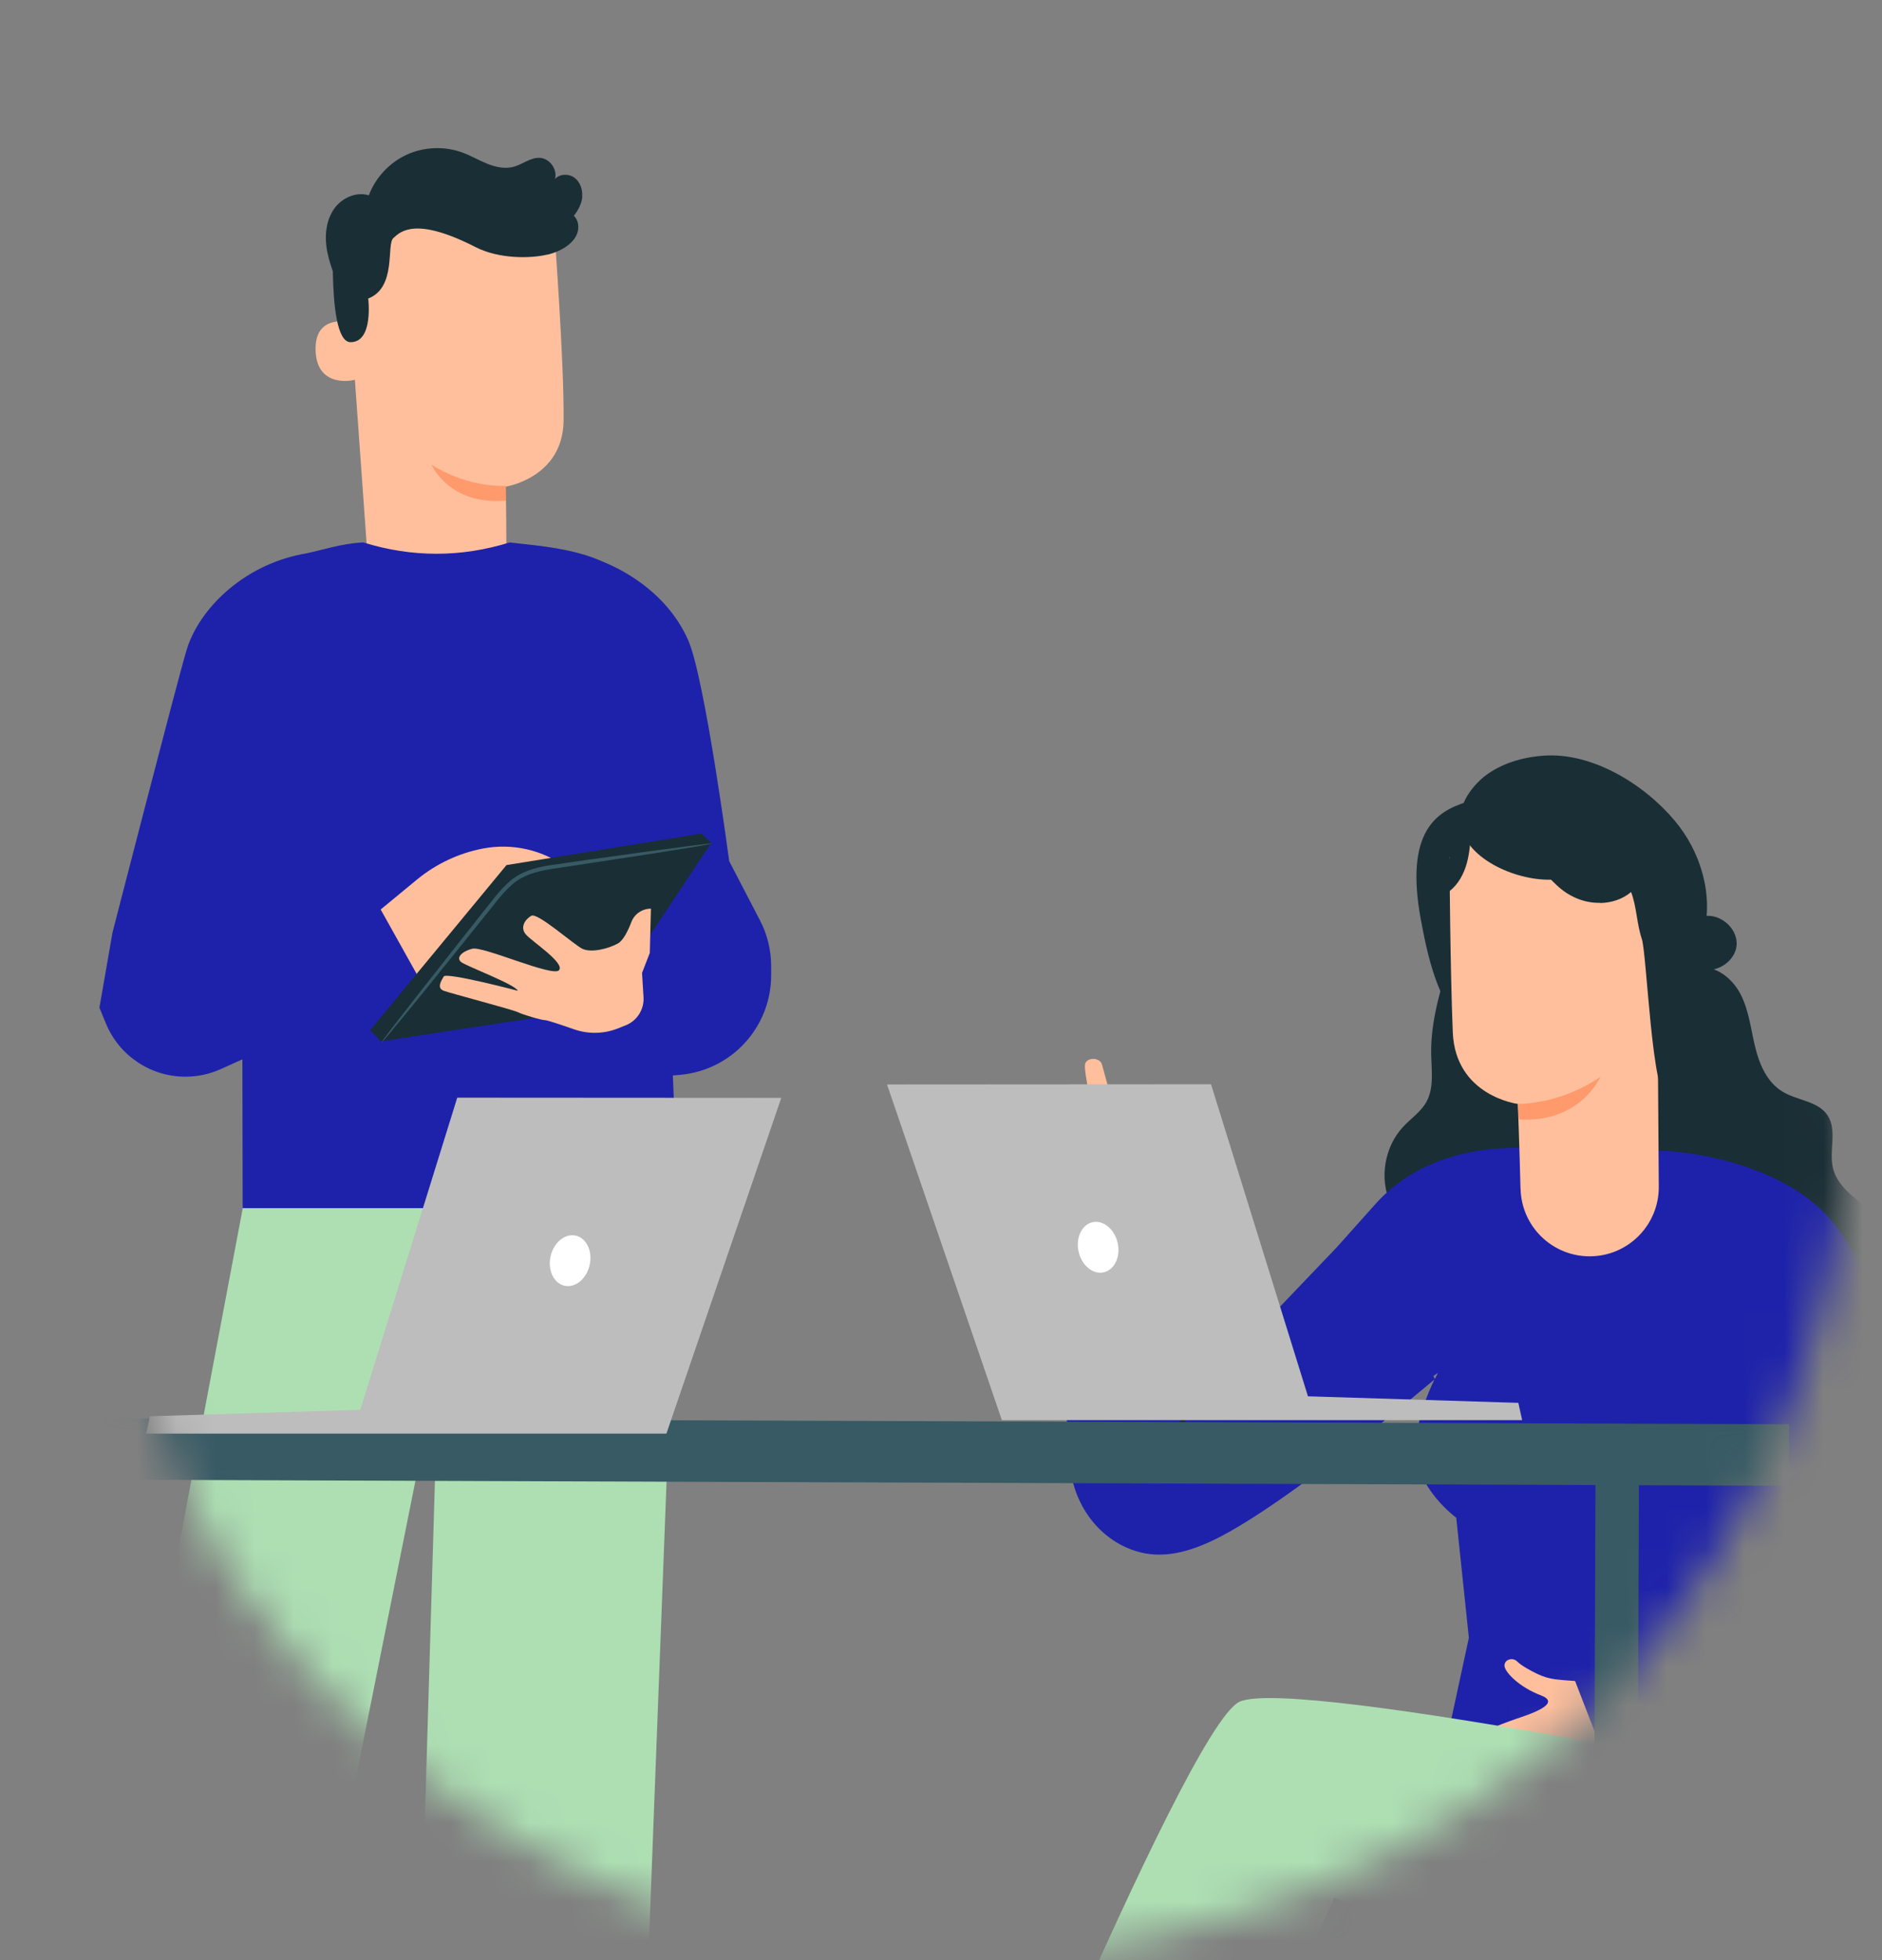 <svg width="48" height="50" viewBox="0 0 48 50" fill="none" xmlns="http://www.w3.org/2000/svg">
<rect x="0" y="0" width="48" height="50" fill="#808080" stroke="none"/>
<mask id="mask0_3618_7179" style="mask-type:luminance" maskUnits="userSpaceOnUse" x="0" y="0" width="48" height="50">
<path d="M46.879 25.114C46.879 25.737 47.095 29.464 47.025 30.073C45.8 40.985 37.712 49.148 25.374 49.959C14.164 50.696 3.268 41.34 3.522 32.389C3.531 32.087 -0.352 31.543 0.026 25.301C1.62 -1.068 14.348 0.006 26.047 0.006C37.745 0.006 46.879 5.995 46.879 25.116V25.114Z" fill="white"/>
</mask>
<g mask="url(#mask0_3618_7179)">
<path d="M42.817 65.822H44.188V49.385H42.817V65.822Z" fill="#375A64"/>
<path d="M33.798 50.129H53.419C53.419 48.953 52.465 48 51.29 48H35.929C34.753 48 33.8 48.953 33.8 50.129H33.798Z" fill="#375A64"/>
<path d="M53.993 33.114V45.213C53.993 46.8 52.707 48.086 51.12 48.086H41.798L43.063 33.114C43.063 32.406 43.637 31.832 44.345 31.832H52.714C53.422 31.832 53.995 32.406 53.995 33.114H53.993Z" fill="#375A64"/>
<path d="M37.037 24.305C36.763 25.15 36.484 26.015 36.502 26.906C36.511 27.317 36.578 27.758 36.376 28.115C36.234 28.365 35.987 28.529 35.792 28.738C35.306 29.253 35.173 30.069 35.468 30.712C35.571 30.936 35.727 31.143 35.938 31.271C36.181 31.417 36.475 31.447 36.758 31.462C37.703 31.516 38.653 31.474 39.589 31.334C40.036 31.267 40.519 31.154 40.796 30.797C41.043 30.478 41.061 30.039 41.045 29.635C40.989 28.099 40.607 26.58 39.932 25.199" fill="#1A2E35"/>
<path d="M43.381 23.388C43.815 23.25 44.323 23.651 44.292 24.105C44.26 24.559 43.698 24.883 43.289 24.685C43.743 24.606 44.181 24.95 44.393 25.361C44.604 25.773 44.654 26.243 44.761 26.692C44.869 27.142 45.065 27.607 45.461 27.845C45.836 28.075 46.367 28.084 46.611 28.45C46.865 28.83 46.643 29.352 46.749 29.794C46.854 30.237 47.259 30.529 47.619 30.808C47.978 31.087 48.347 31.456 48.327 31.91C48.311 32.274 48.035 32.587 47.706 32.746C47.378 32.906 47.005 32.937 46.641 32.953C44.845 33.032 43.035 32.8 41.317 32.267C41.045 32.182 40.76 32.081 40.582 31.858C40.31 31.521 40.373 31.031 40.454 30.604C40.704 29.25 40.956 27.89 41.398 26.587C41.841 25.283 42.489 24.028 43.442 23.035" fill="#1A2E35"/>
<path d="M46.068 36.44H48.186L47.433 32.665C46.877 29.576 42.548 29.363 42.548 29.363L39.149 29.307C39.149 29.307 36.629 28.967 35.073 30.721C34.754 31.08 34.419 31.454 34.091 31.82L30.404 35.678L30.013 30.838L26.855 31.332L27.295 37.411C27.392 38.391 28.026 39.268 28.963 39.564C29.646 39.782 30.341 39.591 31.034 39.245C32.872 38.328 36.321 35.41 36.586 35.188C36.426 35.516 36.109 36.253 36.109 36.954C36.109 37.962 37.141 38.715 37.141 38.715L37.463 41.779L36.395 46.724L47.496 46.279C47.28 44.485 46.707 42.95 45.859 41.615L46.066 36.44H46.068ZM36.595 35.174C36.595 35.174 36.575 35.14 36.559 35.1L36.678 35.017C36.678 35.017 36.645 35.075 36.595 35.176V35.174Z" fill="#1E22AA"/>
<path d="M41.1 45.011C40.48 45.42 39.727 45.899 39.304 46.101C38.517 46.477 38.479 46.407 38.45 46.308C38.369 46.043 39.808 45.598 39.439 45.514C39.068 45.434 37.746 46.263 37.672 45.984C37.575 45.62 39.093 45.179 39.219 45.132C39.34 45.087 39.277 44.905 39.165 44.952C39.005 45.022 37.312 45.708 37.213 45.35C37.159 45.153 37.528 45.096 37.528 45.096C37.528 45.096 39.162 44.57 39.111 44.404C39.057 44.235 38.088 44.512 37.766 44.627C37.449 44.741 37.263 44.64 37.326 44.458C37.368 44.334 38.34 43.957 38.659 43.849C38.978 43.741 39.859 43.462 39.304 43.248C38.749 43.037 38.398 42.668 38.373 42.507C38.349 42.345 38.569 42.255 38.699 42.385C38.805 42.491 39.034 42.614 39.21 42.7C39.356 42.77 39.511 42.817 39.67 42.837C39.81 42.853 39.931 42.864 40.044 42.871L41.224 42.961L41.82 44.523L41.105 45.013L41.1 45.011Z" fill="#FFBF9D"/>
<path d="M46.27 30.77C46.27 30.77 47.234 31.442 47.666 32.861C47.929 33.717 48.68 36.621 49.233 38.779C49.595 40.189 48.801 41.639 47.421 42.095L41.174 45.469L40.153 42.83L45.634 39.227L44.31 34.322C44.092 33.575 43.997 32.816 44.272 32.087C44.553 31.341 45.119 30.628 46.27 30.768V30.77Z" fill="#1E22AA"/>
<path d="M27.063 31.512L26.685 30.298C26.508 29.43 27.196 29.288 27.31 29.16C27.668 28.76 27.924 28.666 27.924 28.666L27.868 28.315C27.868 28.315 27.659 27.423 27.67 27.175C27.679 26.966 28.052 26.953 28.106 27.155C28.23 27.614 28.446 28.392 28.56 28.677C28.713 29.052 29.05 30.039 29.405 29.428C29.761 28.816 29.722 28.457 29.783 28.268C29.848 28.068 30.291 28.03 30.206 28.445C30.17 28.619 30.147 28.929 30.039 29.345C29.99 29.531 29.889 29.761 29.835 29.945C29.774 30.161 29.747 30.965 29.716 31.125L27.063 31.512Z" fill="#FFBF9D"/>
<path d="M27.261 29.394C27.277 29.394 27.295 29.533 27.355 29.752C27.387 29.859 27.432 29.988 27.492 30.122C27.524 30.19 27.562 30.266 27.571 30.365C27.578 30.457 27.542 30.581 27.427 30.628C27.312 30.671 27.211 30.622 27.14 30.572C27.065 30.518 27.011 30.453 26.966 30.385C26.879 30.25 26.838 30.111 26.816 29.997C26.775 29.765 26.78 29.623 26.791 29.621C26.807 29.619 26.829 29.761 26.885 29.979C26.917 30.086 26.962 30.212 27.043 30.331C27.083 30.39 27.135 30.446 27.196 30.489C27.254 30.529 27.333 30.556 27.387 30.534C27.443 30.514 27.472 30.442 27.468 30.374C27.463 30.305 27.432 30.235 27.402 30.165C27.342 30.021 27.304 29.889 27.281 29.774C27.236 29.545 27.245 29.398 27.256 29.398L27.261 29.394Z" fill="#FF9A6C"/>
<path d="M27.805 28.992C27.819 28.987 27.886 29.163 27.985 29.453C28.037 29.608 28.093 29.779 28.153 29.961C28.183 30.057 28.221 30.152 28.246 30.269C28.257 30.327 28.261 30.395 28.237 30.46C28.212 30.527 28.16 30.581 28.102 30.613C27.98 30.682 27.83 30.66 27.729 30.592C27.625 30.527 27.555 30.428 27.511 30.334C27.425 30.138 27.394 29.963 27.349 29.817C27.27 29.522 27.227 29.338 27.241 29.334C27.254 29.329 27.322 29.507 27.418 29.794C27.47 29.936 27.513 30.118 27.596 30.291C27.639 30.377 27.699 30.455 27.782 30.507C27.863 30.559 27.967 30.57 28.055 30.523C28.142 30.478 28.169 30.386 28.149 30.287C28.129 30.188 28.093 30.084 28.066 29.988C28.014 29.803 27.965 29.633 27.917 29.473C27.837 29.178 27.794 28.996 27.807 28.992H27.805Z" fill="#FF9A6C"/>
<path d="M29.923 36.808C29.896 36.797 29.983 36.529 30.118 36.21C30.253 35.891 30.384 35.642 30.411 35.653C30.438 35.664 30.35 35.931 30.215 36.251C30.08 36.57 29.95 36.819 29.923 36.808Z" fill="#1A2E35"/>
<path d="M47.531 45.785C47.531 45.785 33.016 42.743 31.611 43.411C30.206 44.076 23.725 60.095 23.725 60.095L28.095 61.7L34.029 48.41C34.029 48.41 44.719 52.441 46.495 52.072C48.271 51.704 47.531 45.787 47.531 45.787V45.785Z" fill="#ADDFB3"/>
<path d="M41.043 46.639C40.821 46.713 32.424 50.163 31.833 51.274C31.242 52.385 32.694 70.807 32.694 70.807H37.469L37.172 54.432L46.492 52.072L41.041 46.641L41.043 46.639Z" fill="#ADDFB3"/>
<path d="M37.388 20.463C36.662 20.697 35.819 21.18 36.237 23.451C36.422 24.449 36.655 25.47 37.325 26.232C37.426 26.348 37.561 26.468 37.714 26.445C37.824 26.429 37.907 26.344 37.982 26.263C38.744 25.433 39.391 24.453 39.598 23.347C39.803 22.239 39.495 20.991 38.625 20.279" fill="#1A2E35"/>
<path d="M38.78 30.325C38.755 29.28 38.712 28.16 38.712 28.16C38.712 28.16 37.123 27.96 37.053 26.337C36.986 24.714 36.968 21.872 36.968 21.872L40.072 19.573L42.253 22.572L42.307 30.271C42.313 31.249 41.522 32.047 40.544 32.047C39.587 32.047 38.804 31.283 38.782 30.325H38.78Z" fill="#FFBF9D"/>
<path d="M38.712 28.158C38.712 28.158 39.775 28.189 40.816 27.468C40.816 27.468 40.322 28.65 38.739 28.556L38.712 28.158Z" fill="#FF9A6C"/>
<path d="M40.812 23.035C41.102 23.028 41.381 22.94 41.601 22.754C41.745 23.136 41.743 23.561 41.873 23.947C42.004 24.334 42.134 28.064 42.539 28.003C42.91 27.947 43.352 24.204 43.447 23.84C43.708 22.835 43.382 21.731 42.714 20.935C41.923 19.993 40.601 19.188 39.373 19.276C38.829 19.314 38.281 19.474 37.852 19.811C37.852 19.811 37.188 20.321 37.245 20.973C37.321 21.881 38.645 22.466 39.558 22.439L39.688 22.565C39.989 22.859 40.392 23.041 40.812 23.03V23.035Z" fill="#1A2E35"/>
<path d="M36.961 22.738C37.193 22.562 37.337 22.29 37.413 22.012C37.489 21.731 37.505 21.439 37.519 21.148C37.523 21.065 37.51 20.955 37.429 20.935C37.35 20.912 37.285 20.996 37.246 21.065C36.963 21.598 36.86 22.227 36.959 22.823C36.977 22.808 36.905 22.868 36.923 22.852" fill="#1A2E35"/>
<path d="M17.304 29.861L15.908 66.347L10.238 66.466L11.18 34.852L4.805 66.706H-0.586L6.358 29.936L17.304 29.861Z" fill="#ADDFB3"/>
<path d="M9.406 14.682L12.906 14.404C12.929 13.995 12.9 12.414 12.9 12.414C12.9 12.414 14.357 12.187 14.374 10.733C14.392 9.276 14.141 5.933 14.141 5.933C12.455 5.209 10.51 5.454 9.056 6.572L8.84 6.738L9.409 14.682H9.406Z" fill="#FFBF9D"/>
<path d="M12.9 12.392C12.9 12.392 11.981 12.466 11.003 11.852C11.003 11.852 11.453 12.9 12.905 12.769V12.392H12.9Z" fill="#FF9A6C"/>
<path d="M9.017 8.244C8.993 8.233 8.017 7.947 8.049 8.943C8.08 9.939 9.074 9.701 9.074 9.674C9.074 9.647 9.017 8.244 9.017 8.244Z" fill="#FFBF9D"/>
<path d="M14.847 5.012C14.863 4.832 14.795 4.639 14.649 4.531C14.503 4.425 14.274 4.432 14.155 4.567C14.222 4.324 14.024 4.043 13.773 4.027C13.534 4.011 13.332 4.191 13.103 4.254C12.878 4.315 12.637 4.263 12.424 4.175C12.208 4.088 12.008 3.969 11.79 3.89C11.336 3.724 10.814 3.744 10.374 3.946C9.933 4.148 9.578 4.528 9.407 4.982C9.088 4.884 8.726 5.045 8.53 5.315C8.335 5.585 8.283 5.94 8.323 6.271C8.35 6.495 8.416 6.711 8.49 6.925C8.49 6.943 8.49 6.961 8.49 6.981C8.505 7.781 8.595 8.721 8.937 8.728C9.533 8.737 9.391 7.615 9.391 7.615C10.122 7.332 9.85 6.237 10.032 6.073C10.214 5.906 10.596 5.52 12.127 6.302C12.72 6.606 13.512 6.597 13.941 6.498C13.955 6.495 13.966 6.493 13.979 6.491C13.982 6.491 13.986 6.491 13.988 6.491C13.993 6.491 13.997 6.486 14.002 6.486C14.139 6.45 14.272 6.396 14.395 6.32C14.535 6.232 14.661 6.113 14.719 5.96C14.777 5.808 14.755 5.616 14.636 5.504C14.748 5.362 14.838 5.194 14.852 5.014L14.847 5.012Z" fill="#1A2E35"/>
<path d="M7.722 14.134C8.212 14.04 8.691 13.862 9.267 13.837C10.51 14.222 11.755 14.222 12.998 13.837C13.149 13.855 13.36 13.876 13.626 13.907C15.246 14.098 15.869 14.44 17.034 15.584L16.905 22.146C16.905 22.146 17.297 29.612 17.267 30.819H6.189L6.18 25.756V24.378L2.536 25.702L2.869 23.789C2.869 23.789 4.501 17.448 4.755 16.593C5.063 15.555 6.176 14.429 7.72 14.132L7.722 14.134Z" fill="#1E22AA"/>
<path d="M4.206 23.9L9.667 23.124L10.705 24.983L5.629 27.272C5.346 27.4 5.04 27.465 4.728 27.465C3.84 27.465 3.037 26.928 2.7 26.105L2.536 25.705L4.206 23.9Z" fill="#1E22AA"/>
<path d="M14.585 22.231L14.466 22.141C13.852 21.681 13.072 21.501 12.317 21.645C11.703 21.762 11.127 22.034 10.644 22.429L9.709 23.2L10.705 24.983L11.382 24.034C11.382 24.034 12.013 24.891 12.126 24.801C12.238 24.711 12.373 24.439 12.373 24.439L11.921 23.807L13.005 24.032L14.585 23.31L13.908 22.454L14.585 22.679V22.227V22.231Z" fill="#FFBF9D"/>
<path d="M15.363 14.328C15.363 14.328 16.905 14.854 17.555 16.337C17.978 17.306 18.598 21.966 18.598 21.966L19.383 23.477C19.572 23.839 19.668 24.241 19.668 24.651V24.88C19.668 25.466 19.466 26.033 19.097 26.487C18.663 27.022 18.032 27.357 17.346 27.418C16.564 27.488 15.617 27.519 15.415 27.287C15.057 26.881 14.523 25.786 14.523 25.786L16.804 24.574L15.822 22.755L15.363 14.328Z" fill="#1E22AA"/>
<path d="M12.918 22.067L9.442 26.276L9.71 26.564L15.348 25.705L18.144 21.497L17.886 21.263L12.918 22.067Z" fill="#1A2E35"/>
<path d="M16.604 23.178C16.382 23.178 16.181 23.313 16.103 23.519C16.02 23.738 15.896 23.991 15.761 24.066C15.512 24.203 15.078 24.311 14.851 24.201C14.624 24.088 13.711 23.27 13.551 23.36C13.392 23.452 13.255 23.657 13.414 23.839C13.574 24.021 14.417 24.567 14.257 24.749C14.098 24.931 12.322 24.129 12.047 24.201C11.773 24.27 11.614 24.439 11.773 24.549C11.933 24.659 13.14 25.113 13.207 25.273C13.207 25.273 11.384 24.794 11.317 24.909C11.249 25.023 11.135 25.205 11.317 25.273C11.499 25.34 13.07 25.752 13.207 25.819C13.345 25.887 13.814 26.024 13.911 26.024C13.96 26.024 14.318 26.143 14.646 26.258C15.015 26.386 15.417 26.374 15.779 26.226L15.963 26.152C16.251 26.035 16.431 25.747 16.413 25.439L16.375 24.819L16.573 24.306L16.602 23.178H16.604Z" fill="#FFBF9D"/>
<path d="M16.625 21.706C17.085 21.645 17.463 21.595 17.74 21.559C17.863 21.546 17.962 21.535 18.043 21.523C18.113 21.517 18.149 21.514 18.151 21.519C18.153 21.523 18.115 21.53 18.048 21.544C17.967 21.557 17.868 21.575 17.746 21.598C17.47 21.643 17.094 21.703 16.636 21.775C16.162 21.847 15.604 21.933 14.986 22.027C14.676 22.074 14.35 22.124 14.012 22.175C13.68 22.232 13.336 22.324 13.068 22.558C12.801 22.789 12.598 23.086 12.38 23.347C12.167 23.614 11.96 23.87 11.764 24.115C11.371 24.601 11.016 25.042 10.715 25.415C10.42 25.774 10.177 26.069 10 26.285C9.919 26.379 9.854 26.456 9.802 26.518C9.755 26.57 9.73 26.597 9.728 26.595C9.725 26.595 9.746 26.561 9.786 26.505C9.836 26.44 9.896 26.359 9.97 26.26C10.141 26.04 10.375 25.738 10.661 25.37C10.957 24.992 11.306 24.549 11.693 24.057C11.888 23.81 12.093 23.551 12.304 23.284C12.522 23.021 12.72 22.724 13.003 22.479C13.289 22.229 13.659 22.13 13.994 22.076C14.332 22.027 14.66 21.98 14.97 21.935" fill="#375A64"/>
<path d="M45.631 36.331L-7.199 36.142L-7.206 37.709L-4.07 37.72L-4.18 68.275L-3.072 68.277L-2.962 37.725L40.692 37.882L40.582 68.435L41.69 68.439L41.8 37.886L45.627 37.9L45.631 36.331Z" fill="#375A64"/>
<path d="M22.623 27.663L25.552 36.225H38.822L38.725 35.785L33.359 35.618L30.887 27.658L22.623 27.663Z" fill="#BDBDBD"/>
<path d="M28.501 31.684C28.589 32.035 28.438 32.379 28.166 32.451C27.894 32.525 27.602 32.298 27.514 31.948C27.427 31.597 27.577 31.253 27.849 31.181C28.121 31.109 28.413 31.334 28.501 31.684Z" fill="white"/>
<path d="M19.926 28.005L16.997 36.569H3.727L3.823 36.127L9.189 35.962L11.662 28L19.926 28.005Z" fill="#BDBDBD"/>
<path d="M14.047 32.026C13.96 32.377 14.11 32.721 14.382 32.793C14.654 32.867 14.947 32.64 15.034 32.289C15.122 31.939 14.971 31.595 14.699 31.523C14.427 31.451 14.135 31.675 14.047 32.026Z" fill="white"/>
</g>
</svg>
